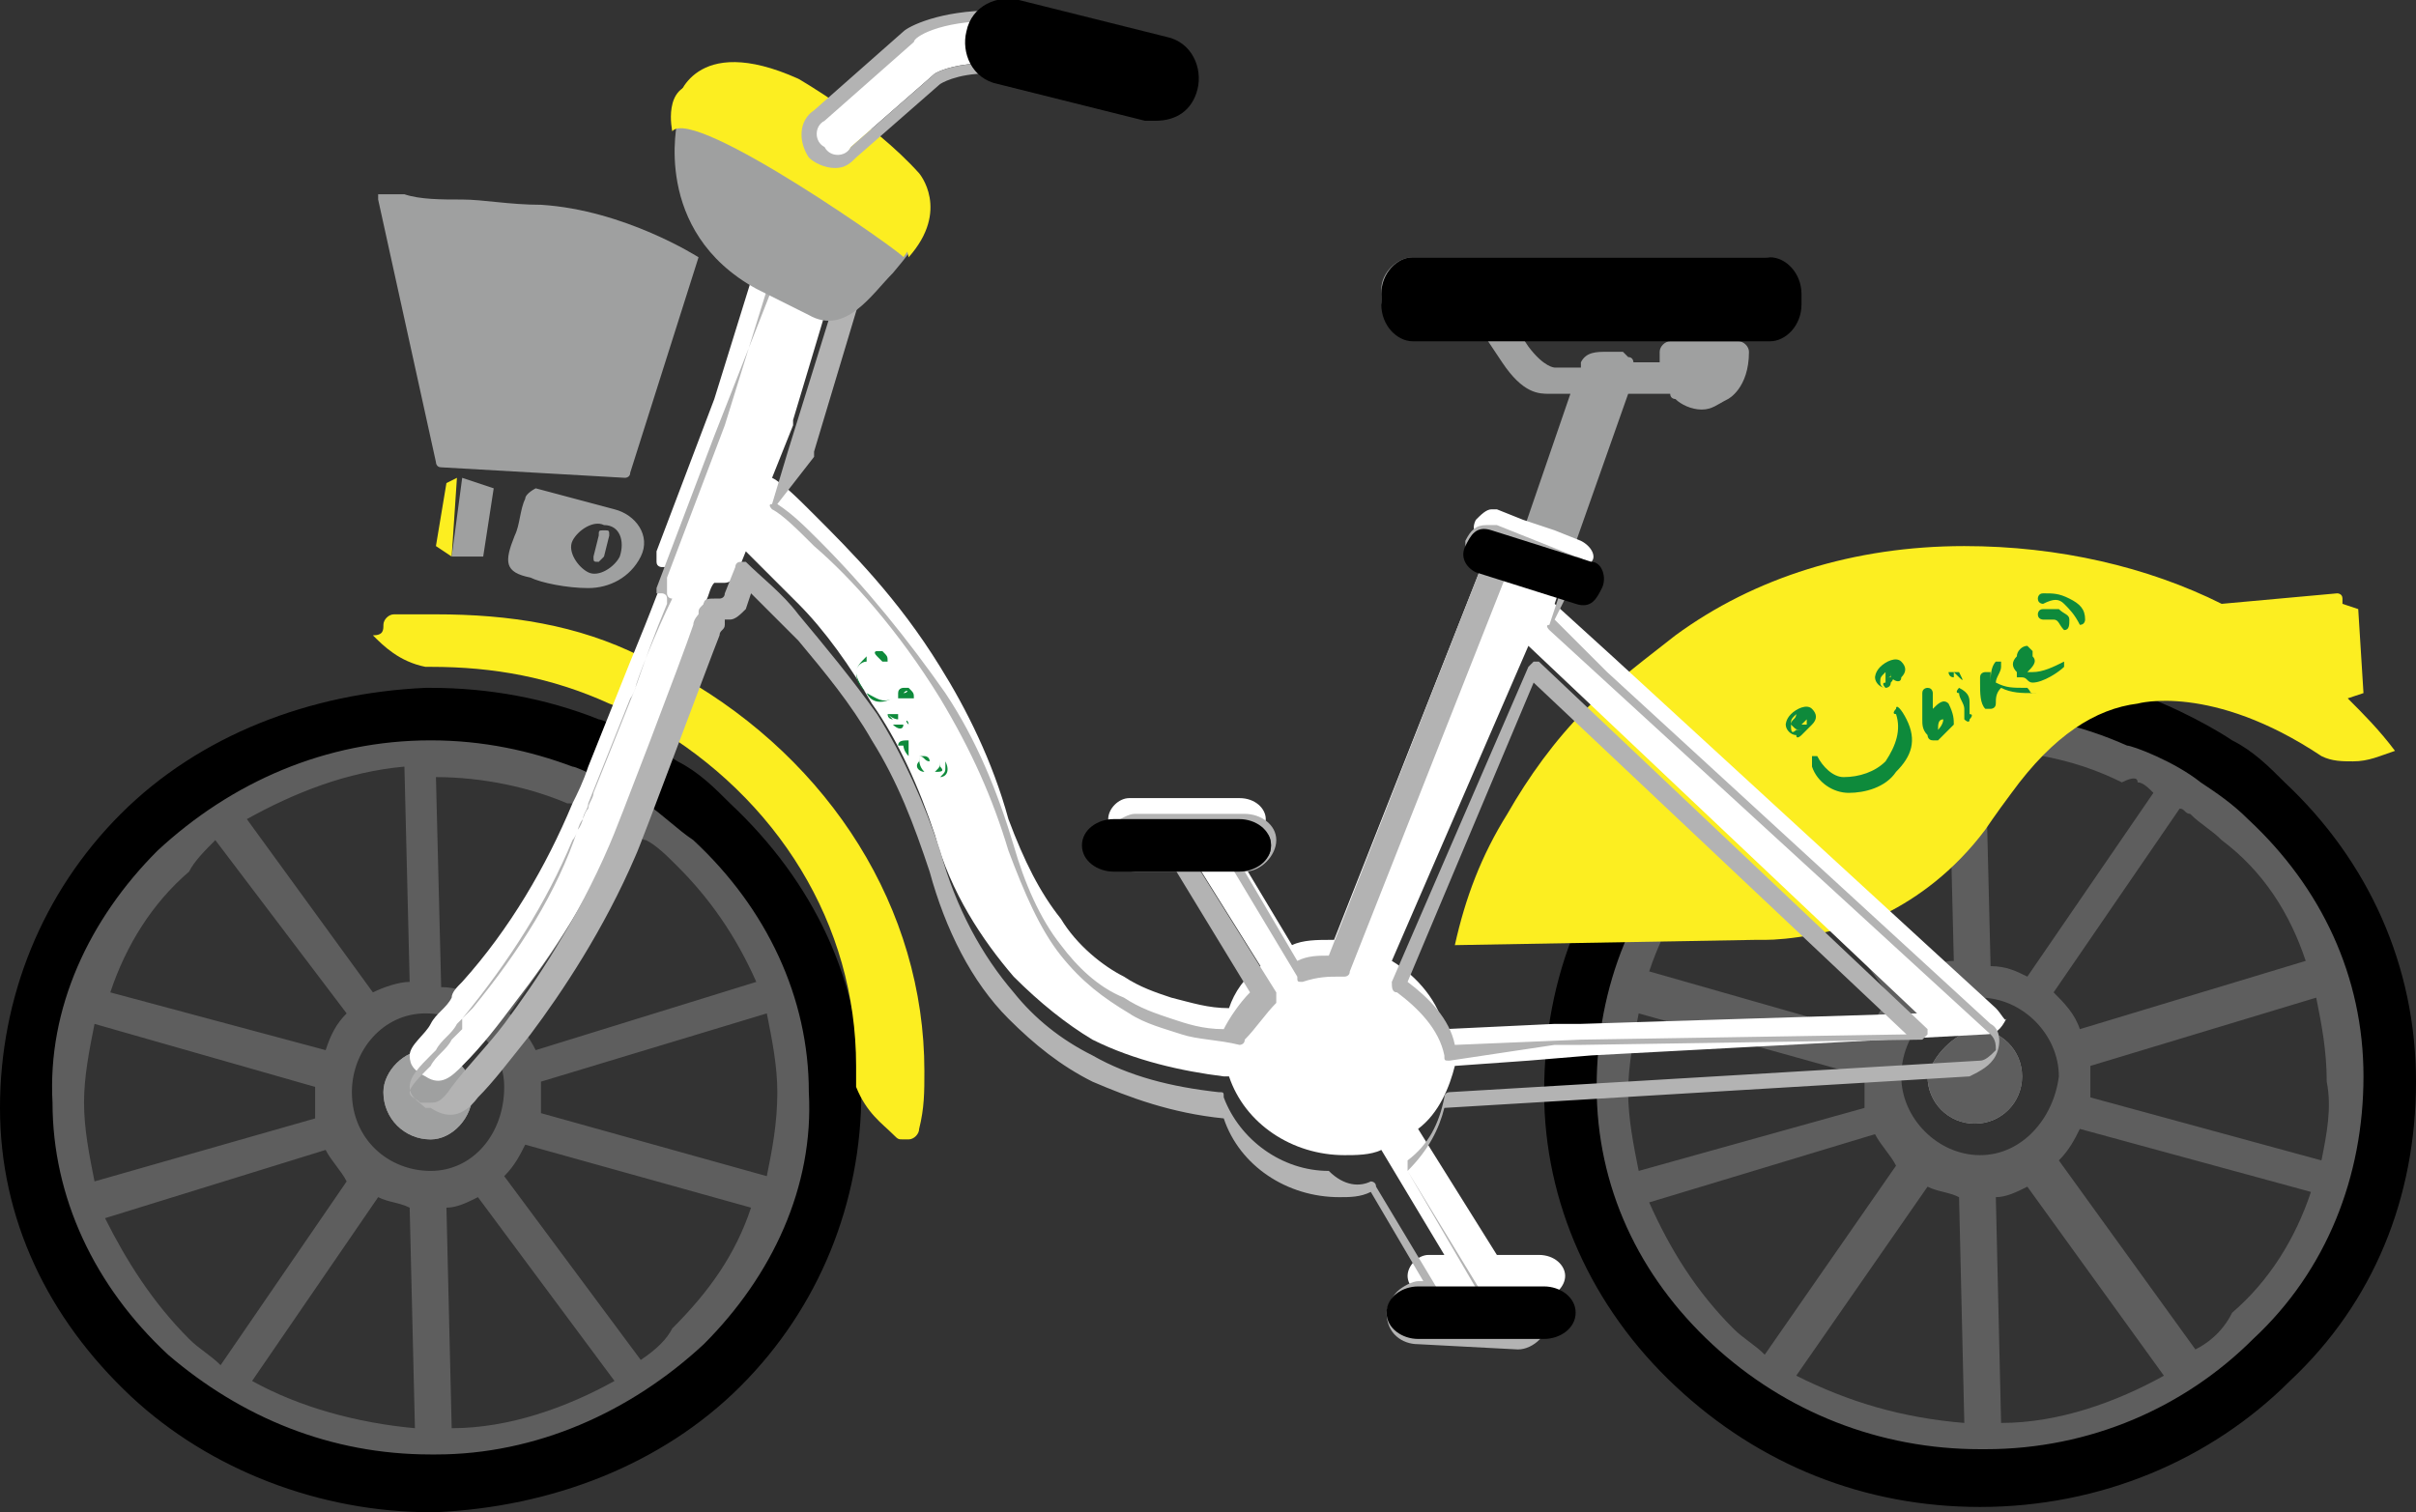 <?xml version="1.0" encoding="utf-8"?>
<!-- Generator: Adobe Illustrator 25.3.1, SVG Export Plug-In . SVG Version: 6.00 Build 0)  -->
<svg version="1.1" id="分離模式" xmlns="http://www.w3.org/2000/svg" xmlns:xlink="http://www.w3.org/1999/xlink" x="0px"
	 y="0px" viewBox="0 0 46 28.8" style="enable-background:new 0 0 46 28.8;" xml:space="preserve">
<rect x="0" y="0" width="46" height="28.8" fill="#333333" stroke="none"/>
<style type="text/css">
	.st0{fill:#9FA0A0;}
	.st1{fill:#5E5E5E;}
	.st2{fill:#FCEE21;}
	.st3{fill:#FFFFFF;}
	.st4{fill:#B3B3B3;}
	.st5{fill:#0E8A3B;}
</style>
<g>
	<g>
		<g>
			<polyline class="st0" points="37.8,13.4 37.8,13.4 37.8,13.4 37.8,13.4 			"/>
		</g>
	</g>
	<g>
		<g>
			<polyline class="st0" points="35.8,14 35.8,14 35.8,14 			"/>
		</g>
	</g>
	<g>
		<g>
			<path class="st0" d="M26.9,6.3h1.3l0.4,0.6c0.4,0.6,0.7,0.6,0.9,0.6c0,0,0,0,0.1,0h0.3l-1.1,3.2l1,0.2L31,7.5h0.8
				c0,0.1,0.1,0.1,0.1,0.1l0,0c0.1,0.1,0.3,0.2,0.5,0.2s0.3-0.1,0.5-0.2c0,0,0.4-0.2,0.4-0.9l0,0c0-0.1-0.1-0.2-0.2-0.2h-1.3
				c-0.1,0-0.2,0.1-0.2,0.2l0,0c0,0,0,0,0,0.1v0.1c0,0-0.4,0-0.5,0c0,0,0-0.1-0.1-0.1l-0.1-0.1c-0.1,0-0.2,0-0.3,0
				c-0.2,0-0.4,0-0.5,0.2V7h-0.5c0,0-0.2,0-0.5-0.4l-0.2-0.3l4.5-0.1c0.4,0,0.6-0.3,0.6-0.6S33.7,5,33.4,5l-6.5,0.1
				c-0.3,0-0.6,0.3-0.6,0.6C26.3,6,26.6,6.3,26.9,6.3z"/>
		</g>
	</g>
	<g>
		<g>
			<g>
				<g>
					<path class="st1" d="M0.5,21c0,2,0.9,3.8,2.3,5.1c1.5,1.4,3.4,2.2,5.5,2.2s4-0.9,5.4-2.2s2.2-3.2,2.2-5.2s-0.9-3.8-2.3-5.1
						c-0.3-0.3-0.6-0.5-0.9-0.7c-0.6-0.4-1.4-0.8-1.5-0.8c-0.9-0.4-2-0.6-3.1-0.6c-2.1,0-4,0.9-5.4,2.2S0.5,19,0.5,21z M4.1,16
						l2.5,3.3c-0.2,0.2-0.3,0.4-0.4,0.7l-4.1-1.1c0.3-0.9,0.8-1.7,1.5-2.3C3.7,16.4,3.9,16.2,4.1,16z M7.8,18.7
						c-0.2,0-0.5,0.1-0.7,0.2l-2.4-3.3c0.9-0.5,1.9-0.9,3-1L7.8,18.7z M11.2,15.4c0.1,0,0.2,0.1,0.3,0.2L9.1,19
						c-0.2-0.1-0.4-0.2-0.7-0.2l-0.1-4c0.9,0,1.8,0.2,2.5,0.5l0,0C11,15.3,11.1,15.3,11.2,15.4L11.2,15.4z M14.4,18.7L10.2,20
						c-0.1-0.2-0.3-0.5-0.5-0.7l2.4-3.4c0.1,0,0.1,0.1,0.2,0.1c0.2,0.1,0.4,0.3,0.6,0.5C13.5,17.1,14,17.8,14.4,18.7z M14.6,22.4
						l-4.3-1.2c0-0.1,0-0.2,0-0.4c0-0.1,0-0.1,0-0.2l4.3-1.3c0.1,0.5,0.2,1,0.2,1.5C14.8,21.4,14.7,21.9,14.6,22.4z M12.2,25.9
						l-2.6-3.5c0.2-0.2,0.3-0.4,0.4-0.6l4.3,1.2c-0.3,0.9-0.8,1.6-1.5,2.3C12.7,25.5,12.5,25.7,12.2,25.9z M8.5,23
						c0.2,0,0.4-0.1,0.6-0.2l2.6,3.5c-0.9,0.5-2,0.9-3.1,0.9L8.5,23z M8.2,22.3c-0.8,0-1.5-0.6-1.5-1.5c0-0.8,0.6-1.5,1.4-1.5
						c0.8,0,1.5,0.6,1.5,1.4C9.6,21.6,9,22.3,8.2,22.3z M4.8,26.3l2.4-3.5c0.2,0.1,0.4,0.1,0.6,0.2l0.1,4.2
						C6.8,27.1,5.7,26.8,4.8,26.3z M2,23.2l4.2-1.3c0.1,0.2,0.3,0.4,0.4,0.6L4.2,26c-0.2-0.2-0.4-0.3-0.6-0.5
						C2.9,24.8,2.4,24,2,23.2z M1.8,22.5c-0.1-0.5-0.2-1-0.2-1.5s0.1-1,0.2-1.5L6,20.7c0,0.1,0,0.1,0,0.2s0,0.2,0,0.4L1.8,22.5z"/>
				</g>
			</g>
			<g>
				<g>
					<path class="st0" d="M8.1,20C8.6,20,9,20.4,9,20.8c0,0.5-0.4,0.9-0.8,0.9c-0.5,0-0.9-0.4-0.9-0.9C7.3,20.4,7.7,20,8.1,20z"/>
				</g>
			</g>
		</g>
		<g>
			<g>
				<g>
					<path d="M8.2,28.8c-2.1,0-4.2-0.8-5.7-2.2C0.9,25.1,0,23.2,0,21.1s0.8-4.1,2.3-5.6s3.6-2.3,5.8-2.4h0.1c1.1,0,2.2,0.2,3.2,0.6
						c0.1,0,0.9,0.4,1.5,0.8c0.4,0.2,0.7,0.5,1,0.8c1.6,1.5,2.5,3.4,2.5,5.5s-0.8,4.1-2.3,5.6s-3.6,2.3-5.8,2.4H8.2z M8.2,14.1
						L8.2,14.1c-2,0-3.8,0.8-5.2,2.1c-1.3,1.3-2.1,3-2,4.8c0,1.8,0.8,3.5,2.2,4.8c1.4,1.2,3.1,1.9,5,1.9h0.1c1.9,0,3.7-0.8,5.1-2.1
						c1.3-1.3,2.1-3,2-4.8c0-1.8-0.8-3.5-2.2-4.8c-0.3-0.2-0.6-0.5-0.9-0.7c-0.5-0.3-1.3-0.7-1.4-0.7C10.1,14.3,9.2,14.1,8.2,14.1z"
						/>
				</g>
			</g>
			<g>
				<g>
					<path class="st0" d="M8.1,20C8.6,20,9,20.4,9,20.8c0,0.5-0.4,0.9-0.8,0.9c-0.5,0-0.9-0.4-0.9-0.9C7.3,20.4,7.7,20,8.1,20z"/>
				</g>
			</g>
		</g>
	</g>
	<g>
		<g>
			<g>
				<g>
					<path class="st1" d="M29.9,20.7c0,2.1,0.9,4,2.4,5.3c1.4,1.3,3.4,2.2,5.5,2.1c2.2,0,4.1-0.9,5.5-2.3c1.4-1.4,2.2-3.3,2.2-5.4
						s-0.9-3.9-2.4-5.3c-0.3-0.3-0.6-0.5-0.9-0.8c-0.6-0.4-1.5-0.8-1.5-0.8c-1-0.4-2-0.6-3.1-0.6c-2.2,0-4.1,0.9-5.5,2.3
						C30.7,16.8,29.9,18.7,29.9,20.7z M33.5,15.6L36,19c-0.2,0.2-0.3,0.4-0.4,0.7l-4.2-1.2c0.3-0.9,0.8-1.7,1.5-2.4
						C33.1,15.9,33.3,15.8,33.5,15.6z M37.2,18.3c-0.2,0-0.5,0.1-0.7,0.3L34,15.2c0.9-0.6,2-0.9,3.1-1L37.2,18.3z M40.7,14.9
						c0.1,0,0.2,0.1,0.3,0.2l-2.4,3.5c-0.2-0.1-0.4-0.2-0.7-0.2l-0.1-4.1c0.9,0,1.8,0.2,2.6,0.6l0,0C40.6,14.8,40.7,14.8,40.7,14.9
						L40.7,14.9z M43.9,18.3l-4.3,1.3c-0.1-0.3-0.3-0.5-0.5-0.7l2.4-3.5c0.1,0,0.1,0.1,0.2,0.1c0.2,0.2,0.4,0.3,0.6,0.5
						C43.1,16.6,43.6,17.4,43.9,18.3z M44.2,22.1l-4.4-1.2c0-0.1,0-0.2,0-0.4c0-0.1,0-0.1,0-0.2l4.3-1.3c0.1,0.5,0.2,1,0.2,1.6
						C44.4,21.1,44.3,21.6,44.2,22.1z M41.8,25.7l-2.6-3.6c0.2-0.2,0.3-0.4,0.4-0.6l4.4,1.2c-0.3,0.9-0.8,1.7-1.5,2.3
						C42.3,25.4,42,25.6,41.8,25.7z M38,22.8c0.2,0,0.4-0.1,0.6-0.2l2.6,3.6c-0.9,0.5-2,0.9-3.1,0.9L38,22.8z M37.7,22
						c-0.8,0-1.5-0.7-1.5-1.5s0.6-1.5,1.5-1.5c0.8,0,1.5,0.7,1.5,1.5C39.1,21.3,38.5,22,37.7,22z M34.2,26.2l2.5-3.6
						c0.2,0.1,0.4,0.1,0.6,0.2l0.1,4.3C36.2,27,35.2,26.7,34.2,26.2z M31.4,22.9l4.3-1.3c0.1,0.2,0.3,0.4,0.4,0.6l-2.5,3.6
						c-0.2-0.2-0.4-0.3-0.6-0.5C32.3,24.6,31.8,23.8,31.4,22.9z M31.2,22.3c-0.1-0.5-0.2-1-0.2-1.5s0.1-1,0.2-1.5l4.3,1.2
						c0,0.1,0,0.1,0,0.2s0,0.2,0,0.4L31.2,22.3z"/>
				</g>
			</g>
			<g>
				<g>
					<path class="st0" d="M37.6,19.6c0.5,0,0.9,0.4,0.9,0.9s-0.4,0.9-0.9,0.9s-0.9-0.4-0.9-0.9C36.8,20.1,37.2,19.7,37.6,19.6z"/>
				</g>
			</g>
		</g>
		<g>
			<g>
				<g>
					<path d="M37.7,28.7c-2.2,0-4.2-0.8-5.8-2.3s-2.5-3.5-2.5-5.6c0-2.2,0.8-4.2,2.4-5.7c1.5-1.5,3.6-2.4,5.8-2.4h0.1
						c1.1,0,2.2,0.2,3.2,0.6c0.1,0,1,0.4,1.6,0.8c0.4,0.2,0.7,0.5,1,0.8c1.6,1.5,2.5,3.5,2.5,5.7s-0.8,4.2-2.4,5.7
						C42.1,27.8,40,28.7,37.7,28.7L37.7,28.7z M37.7,13.6L37.7,13.6c-2.1,0-3.9,0.8-5.2,2.1c-1.4,1.3-2.1,3.1-2.1,5s0.8,3.6,2.2,4.9
						c1.4,1.3,3.2,2,5.1,2h0.1c2,0,3.8-0.8,5.1-2.1c1.4-1.3,2.1-3.1,2.1-5s-0.8-3.6-2.2-4.9c-0.3-0.3-0.6-0.5-0.9-0.7
						c-0.5-0.4-1.3-0.7-1.4-0.7C39.6,13.8,38.7,13.6,37.7,13.6z"/>
				</g>
			</g>
			<g>
				<g>
					<path class="st1" d="M37.6,19.6c0.5,0,0.9,0.4,0.9,0.9s-0.4,0.9-0.9,0.9s-0.9-0.4-0.9-0.9C36.8,20.1,37.2,19.7,37.6,19.6z"/>
				</g>
			</g>
		</g>
	</g>
	<g>
		<g>
			<path class="st2" d="M7.3,11.9c0-0.1,0.1-0.2,0.2-0.2c0.3,0,0.5,0,0.8,0c1.4,0,2.7,0.2,3.9,0.8c0,0,0.6,0.3,0.8,0.4
				c2.8,1.6,4.6,4.4,4.6,7.5c0,0.4,0,0.7-0.1,1.1c0,0.1-0.1,0.2-0.2,0.2h-0.1c-0.1,0-0.1,0-0.2-0.1c-0.2-0.2-0.5-0.4-0.7-0.9v-0.1
				v-0.3c0-2.7-1.5-5.1-3.9-6.5c0,0-0.5-0.3-0.8-0.4c-1.1-0.5-2.2-0.7-3.4-0.7H8.1c-0.5-0.1-0.8-0.4-1-0.6C7.3,12.1,7.3,12,7.3,11.9
				z"/>
		</g>
	</g>
	<g>
		<g>
			<g>
				<polygon class="st2" points="8.5,9.2 8.3,10.4 8.6,10.6 8.7,9.1 				"/>
			</g>
		</g>
		<g>
			<g>
				<g>
					<path class="st0" d="M11.5,10.6l0.1-0.4c0-0.1,0-0.1-0.1-0.1s-0.1,0-0.1,0.1l-0.1,0.4c0,0.1,0,0.1,0.1,0.1
						C11.4,10.7,11.4,10.7,11.5,10.6z"/>
				</g>
			</g>
			<g>
				<g>
					<path class="st0" d="M11.2,11.2c-0.4,0-0.9-0.1-1.1-0.2c-0.5-0.1-0.5-0.3-0.3-0.8C9.9,10,9.9,9.7,10,9.5c0-0.1,0.2-0.2,0.2-0.2
						l1.5,0.4c0.4,0.1,0.7,0.5,0.5,0.9C12,11,11.6,11.2,11.2,11.2z M11.5,10c-0.2-0.1-0.5,0.1-0.6,0.3c-0.1,0.2,0.1,0.5,0.3,0.6
						s0.5-0.1,0.6-0.3C11.9,10.3,11.8,10,11.5,10z"/>
				</g>
			</g>
		</g>
		<g>
			<g>
				<polygon class="st0" points="8.6,10.6 9.2,10.6 9.4,9.3 8.8,9.1 				"/>
			</g>
		</g>
	</g>
	<g>
		<g>
			<path class="st0" d="M13.3,4.9c0,0-1.4-0.9-3-1l0,0c-0.6,0-1.1-0.1-1.5-0.1S8,3.8,7.7,3.7c-0.2,0-0.5,0-0.5,0l0,0l0,0
				c0,0,0,0,0,0.1l1.1,5c0,0,0,0.1,0.1,0.1l3.5,0.2c0,0,0.1,0,0.1-0.1L13.3,4.9L13.3,4.9z"/>
		</g>
	</g>
	<g>
		<path class="st2" d="M27.7,18l5.7-0.1c0.1,0,0.1,0,0.2,0c0.4,0,1.3-0.1,2.3-0.5l0,0c0.6-0.3,1.3-0.8,1.9-1.6c0,0,0.2-0.3,0.5-0.7
			c0.8-1.1,1.6-1.6,2.4-1.7c0,0,1.4-0.4,3.5,1c0.2,0.1,0.4,0.1,0.6,0.1c0.3,0,0.5-0.1,0.8-0.2c-0.3-0.4-0.6-0.7-0.9-1l0,0l0.3-0.1
			l-0.1-1.6l-0.3-0.1l0,0v-0.1c0-0.1-0.1-0.1-0.1-0.1l-2.2,0.2c-1.4-0.7-3.1-1.1-4.9-1.1c-2.1,0-4,0.6-5.5,1.7l0,0
			c-0.9,0.7-1.4,1.1-1.7,1.4c-0.6,0.6-1.1,1.3-1.5,2C28.2,16.3,27.9,17.1,27.7,18z M37.9,13.2L37.9,13.2L37.9,13.2L37.9,13.2z"/>
	</g>
	<g>
		<g>
			<path class="st0" d="M34.2,5.7c0,0.3-0.3,0.6-0.6,0.6h-6.7c-0.3,0-0.6-0.3-0.6-0.6V5.5c0-0.3,0.3-0.6,0.6-0.6h6.7
				c0.3,0,0.6,0.3,0.6,0.6V5.7z"/>
		</g>
	</g>
	<g>
		<g>
			<path class="st3" d="M38,19.2l-1.2-1.1l-6.1-5.6l-1.1-1l0.2-0.6h0.1H30c0.1,0,0.2-0.1,0.3-0.2c0.1-0.1,0-0.3-0.2-0.4l-0.5-0.2
				L29,9.9l-0.5-0.2h-0.1c-0.1,0-0.2,0.1-0.3,0.2c-0.1,0.2,0,0.3,0.2,0.4h0.1l-3,7.6h-0.1c-0.2,0-0.5,0-0.7,0.1l-1.2-2h0.3
				c0.3,0,0.4-0.2,0.4-0.4c0-0.2-0.2-0.4-0.5-0.4h-2.1c-0.2,0-0.4,0.2-0.4,0.4c0,0.2,0.2,0.4,0.5,0.4h0.9l1.5,2.4
				c-0.3,0.2-0.5,0.5-0.6,0.8c-0.4,0-0.7-0.1-1.1-0.2c-0.3-0.1-0.6-0.2-0.9-0.4c-0.4-0.2-0.9-0.6-1.2-1.1c-0.4-0.5-0.7-1.1-1-1.9
				c-0.3-1.1-0.8-2.1-1.3-2.9c-0.8-1.3-1.7-2.2-2.4-2.9c-0.3-0.3-0.6-0.6-0.8-0.7l0.4-1c0,0,0,0,0-0.1L16,5l-1.5-0.3l-0.9,2.9
				l-1.1,2.9c0,0.1,0,0.1,0,0.2s0.1,0.1,0.1,0.1h0.1c-0.2,0.6-0.7,1.8-0.7,1.8l-0.8,2l0,0c-0.1,0.3-0.2,0.5-0.3,0.7
				c-0.5,1.2-1.2,2.4-2.1,3.4c-0.1,0.1-0.2,0.2-0.2,0.3c-0.1,0.2-0.3,0.3-0.4,0.5c-0.1,0.2-0.4,0.4-0.4,0.6s0.1,0.3,0.3,0.4
				c0.3,0.2,0.5,0,0.7-0.2c0.4-0.4,0.7-0.8,1-1.2c0.7-0.9,1.5-2.1,2-3.4c0.1-0.2,1.5-3.7,1.6-4.2c0.1-0.1,0.1-0.3,0.2-0.4h0.1
				c0,0,0,0,0.1,0S14,11,14,11l0.2-0.5c0.3,0.3,0.6,0.6,1,1c0.5,0.5,1,1.2,1.4,1.9c0.5,0.7,0.9,1.6,1.2,2.5c0.3,1.1,0.9,2,1.5,2.7
				c0.5,0.5,1,0.9,1.5,1.2c0.8,0.4,1.7,0.6,2.5,0.7h0.1c0.3,0.9,1.2,1.5,2.2,1.5c0.2,0,0.5,0,0.7-0.1l1.2,2h-0.3
				c-0.2,0-0.4,0.2-0.4,0.4c0,0.2,0.2,0.4,0.5,0.4h2.1c0.2,0,0.4-0.2,0.4-0.4c0-0.2-0.2-0.4-0.5-0.4h-0.8L27,21.5
				c0.4-0.3,0.6-0.8,0.7-1.2l1.4-0.1l1.2-0.1l7.5-0.4c0.2,0,0.3-0.1,0.4-0.3C38.2,19.5,38.1,19.3,38,19.2z M30.1,19.5h-0.4h-0.1
				l-2.1,0.1c-0.1-0.5-0.5-1-1-1.3l2.6-6l7.4,7L30.1,19.5z"/>
			<path class="st4" d="M27,25.6c-0.3,0-0.6-0.2-0.6-0.6c0-0.1,0.1-0.3,0.2-0.4c0.1-0.1,0.3-0.2,0.4-0.2h0.1l-1-1.7
				c-0.2,0.1-0.4,0.1-0.6,0.1l0,0c-1,0-1.9-0.6-2.2-1.5l0,0c-1-0.1-1.8-0.4-2.5-0.7c-0.6-0.3-1.1-0.7-1.6-1.2
				c-0.7-0.7-1.2-1.7-1.5-2.8c-0.3-0.9-0.6-1.7-1.1-2.5c-0.4-0.7-0.9-1.3-1.4-1.9c-0.3-0.3-0.6-0.6-0.9-0.9l-0.1,0.3
				c-0.1,0.1-0.2,0.2-0.3,0.2l0,0h-0.1v0.1c0,0.1-0.1,0.1-0.1,0.2c-0.2,0.5-1.5,4-1.6,4.2c-0.6,1.4-1.4,2.6-2,3.4
				c-0.4,0.5-0.7,0.9-1,1.2c-0.3,0.4-0.6,0.4-0.9,0.2H8.1C8,21,7.8,20.9,7.8,20.7c0-0.2,0.2-0.4,0.4-0.6L8.3,20
				c0.1-0.2,0.3-0.3,0.4-0.5c0.1-0.1,0.1-0.1,0.2-0.2L9,19.2c0.9-1.1,1.6-2.2,2-3.4c0.1-0.1,0.1-0.3,0.2-0.4c0-0.1,0.1-0.2,0.1-0.3
				l0,0l0.8-2l0,0c0-0.1,0.4-1.1,0.7-1.7c-0.1,0-0.1-0.1-0.1-0.1c0-0.1,0-0.2,0-0.3l1.1-2.9l0.9-2.9c0-0.1,0.1-0.1,0.1-0.1l1.5,0.3
				c0,0,0.1,0,0.1,0.1v0.1l-0.9,3c0,0,0,0,0,0.1l-0.7,0.9c0.3,0.2,0.5,0.4,0.8,0.7c0.9,0.9,1.7,1.9,2.4,2.9c0.6,0.9,1,1.9,1.3,2.9
				c0.2,0.7,0.5,1.4,0.9,1.9c0.3,0.4,0.7,0.8,1.2,1c0.3,0.2,0.6,0.3,0.9,0.4s0.6,0.2,1,0.2c0.1-0.2,0.3-0.5,0.5-0.7l-1.4-2.3h-0.8
				c-0.3,0-0.6-0.2-0.6-0.5c0-0.1,0.1-0.3,0.2-0.4c0.1-0.1,0.3-0.2,0.4-0.2h2.1c0.3,0,0.6,0.2,0.6,0.5c0,0.3-0.3,0.6-0.6,0.6l0,0
				l1,1.7c0.2-0.1,0.4-0.1,0.6-0.1l0,0l2.9-7.4l0,0c-0.1,0-0.2-0.1-0.3-0.2c0-0.1,0-0.2,0-0.3c0.1-0.2,0.2-0.3,0.4-0.3l0,0
				c0.1,0,0.1,0,0.2,0l1.5,0.6c0.1,0,0.2,0.1,0.3,0.2c0,0.1,0,0.2,0,0.3c-0.1,0.2-0.2,0.3-0.4,0.3l0,0c-0.1,0-0.1,0-0.1,0l-0.2,0.4
				l1,1l7.3,6.7c0.2,0.1,0.2,0.4,0.1,0.6c-0.1,0.2-0.3,0.3-0.5,0.4l-10,0.6c-0.1,0.4-0.3,0.8-0.7,1.2l1.4,2.3h0.7
				c0.3,0,0.6,0.2,0.6,0.5s-0.3,0.6-0.6,0.6L27,25.6L27,25.6z M26.1,22.5c0,0,0.1,0,0.1,0.1l1.2,2v0.1l-0.1,0.1H27
				c-0.1,0-0.2,0-0.2,0.1c-0.1,0.1-0.1,0.1-0.1,0.2c0,0.2,0.1,0.3,0.3,0.3v0.1v-0.1h2.1c0.2,0,0.3-0.1,0.3-0.3
				c0-0.2-0.1-0.3-0.3-0.3h-0.8c-0.1,0-0.1,0-0.1-0.1l-1.4-2.4c0-0.1,0-0.1,0-0.2c0.4-0.3,0.6-0.7,0.7-1.2c0-0.1,0.1-0.1,0.1-0.1
				l10.1-0.6c0.1,0,0.2-0.1,0.3-0.2c0-0.1,0-0.2-0.1-0.3L29.5,12c0,0-0.1-0.1,0-0.1l0.2-0.6c0-0.1,0.1-0.1,0.2-0.1H30c0,0,0,0,0.1,0
				c0.1,0,0.1,0,0.2-0.1V11l-0.1-0.1l-1.5-0.5c0,0,0,0-0.1,0c-0.1,0-0.1,0-0.2,0.1c0,0.1,0,0.1,0,0.1l0.1,0.1h0.1c0,0,0.1,0,0.1,0.1
				v0.1l-3,7.6c0,0.1-0.1,0.1-0.1,0.1s0,0-0.1,0l0,0c-0.2,0-0.4,0-0.7,0.1c-0.1,0-0.1,0-0.1-0.1l-1.2-2v-0.1l0.1-0.1h0.3
				c0.2,0,0.3-0.1,0.3-0.3c0-0.2-0.1-0.3-0.3-0.3h-2.1c-0.1,0-0.2,0-0.2,0.1c-0.1,0.1-0.1,0.1-0.1,0.2c0,0.2,0.1,0.3,0.3,0.3h0.9
				l0,0c0,0,0.1,0,0.1,0.1l1.5,2.4c0,0.1,0,0.1,0,0.2c-0.2,0.2-0.4,0.5-0.6,0.7c0,0.1-0.1,0.1-0.1,0.1c-0.4-0.1-0.8-0.1-1.1-0.2
				s-0.7-0.2-1-0.4c-0.5-0.3-0.9-0.6-1.3-1.1c-0.4-0.5-0.7-1.2-1-2c-0.3-1-0.7-1.9-1.3-2.9c-0.8-1.3-1.7-2.3-2.4-2.9
				c-0.3-0.3-0.6-0.6-0.8-0.7c0,0-0.1-0.1,0-0.1l0.3-1l0,0l0.9-2.9l-1.2-0.2l-1.1,2.8l-1.1,2.9c0,0,0,0,0,0.1c0,0,0,0,0.1,0l0,0
				c0,0,0.1,0,0.1,0.1v0.1c-0.5,1.2-0.6,1.7-0.7,1.8l0,0l-0.8,2l0,0c0,0.1-0.1,0.2-0.1,0.3C11,15.7,11,15.9,10.9,16
				c-0.5,1.2-1.2,2.3-2.1,3.4v0.2c-0.1,0.1-0.1,0.1-0.2,0.2c-0.1,0.2-0.3,0.3-0.4,0.5l-0.1,0.1c-0.1,0.1-0.3,0.3-0.3,0.4
				S7.9,20.9,8,21h0.1h0.1c0.1,0,0.2,0,0.4-0.3c0.3-0.4,0.7-0.8,1-1.2c0.6-0.8,1.4-2,2-3.4c0.1-0.2,1.4-3.6,1.6-4.2
				c0-0.1,0.1-0.2,0.1-0.2c0-0.1,0-0.1,0.1-0.2c0-0.1,0.1-0.1,0.2-0.1h0.1l0,0c0,0,0.1,0,0.1-0.1l0.2-0.5c0,0,0-0.1,0.1-0.1h0.1
				c0.3,0.3,0.7,0.6,1,1c0.5,0.6,1,1.2,1.5,1.9c0.5,0.8,0.9,1.7,1.2,2.6c0.3,1.1,0.8,2,1.4,2.7c0.4,0.5,0.9,0.9,1.5,1.2
				c0.7,0.4,1.5,0.6,2.4,0.7l0,0l0,0c0.1,0,0.1,0,0.1,0.1c0.3,0.8,1.1,1.4,2,1.4l0,0C25.6,22.6,25.9,22.6,26.1,22.5L26.1,22.5z
				 M27.6,20.2c-0.1,0-0.1,0-0.1-0.1c-0.1-0.5-0.5-0.9-0.9-1.2c-0.1,0-0.1-0.1-0.1-0.2l2.6-6l0.1-0.1h0.1l7.4,7v0.1l-0.1,0.1
				l-6.5,0.1h-0.5L27.6,20.2L27.6,20.2z M26.8,18.7c0.4,0.3,0.8,0.7,0.9,1.2l2.4-0.1l6.2-0.1L29.2,13L26.8,18.7z"/>
		</g>
	</g>
	<g>
		<g>
			<path d="M24.2,16.1c0,0.3-0.3,0.5-0.6,0.5h-2.4c-0.3,0-0.6-0.2-0.6-0.5c0-0.3,0.3-0.5,0.6-0.5h2.4C23.9,15.6,24.2,15.8,24.2,16.1
				z"/>
		</g>
	</g>
	<g>
		<g>
			<path d="M30,25c0,0.3-0.3,0.5-0.6,0.5H27c-0.3,0-0.6-0.2-0.6-0.5s0.3-0.5,0.6-0.5h2.4C29.7,24.5,30,24.7,30,25z"/>
		</g>
	</g>
	<g>
		<g>
			<path d="M34.3,5.8c0,0.4-0.3,0.7-0.6,0.7h-6.8c-0.3,0-0.6-0.3-0.6-0.7V5.6c0-0.4,0.3-0.7,0.6-0.7h6.8c0.3,0,0.6,0.3,0.6,0.7V5.8z
				"/>
		</g>
	</g>
	<g>
		<g>
			<path class="st0" d="M12.9,2.3c0,0-0.5,2.1,1.5,3.2l1,0.5c0.7,0.4,1.2-0.4,1.6-0.8c0.5-0.6,0.7-0.8-0.1-1.3l-3-1.7
				C13.9,2.2,13,1.5,12.9,2.3z"/>
		</g>
	</g>
	<g>
		<g>
			<g>
				<path class="st2" d="M12.8,2.5c0,0-0.2-0.9,0.5-0.9c0,0,0.2,0,1.2,0.6l2.9,1.7c0,0,0.4,0.2-0.2,1C17.3,4.9,13.2,2,12.8,2.5z"/>
			</g>
		</g>
		<g>
			<g>
				<path class="st2" d="M12.9,1.9c0,0,0.3-1.3,2.3-0.4c0,0,1.4,0.8,2.3,1.8c0,0,0.6,0.7-0.2,1.6L17.1,4l-3.5-1.7L12.9,1.9z"/>
			</g>
		</g>
	</g>
	<g>
		<g>
			<path class="st3" d="M15.9,3.1c-0.1,0-0.3-0.1-0.4-0.2c-0.2-0.2-0.2-0.5,0-0.7l1.7-1.5c0.1-0.1,1.2-0.8,3.5-0.1
				C21,0.7,21.1,1,21,1.2c-0.1,0.3-0.4,0.4-0.6,0.3c-1.8-0.6-2.6-0.1-2.6-0.1l-1.6,1.4C16.1,3,16,3.1,15.9,3.1z"/>
			<path class="st4" d="M15.9,3.2c-0.2,0-0.4-0.1-0.5-0.2c-0.2-0.3-0.2-0.7,0.1-0.9l1.7-1.5c0.1-0.1,0.7-0.4,1.7-0.4
				c0.6,0,1.2,0.1,1.9,0.3c0.3,0.1,0.5,0.5,0.4,0.8c-0.1,0.3-0.5,0.5-0.8,0.4c-0.6-0.2-1.1-0.3-1.6-0.3c-0.6,0-0.9,0.2-0.9,0.2
				L16.3,3C16.2,3.1,16.1,3.2,15.9,3.2z M18.9,0.4c-1,0-1.5,0.3-1.5,0.4l-1.7,1.5c-0.2,0.1-0.2,0.4,0,0.5c0.1,0.2,0.4,0.2,0.5,0
				l1.6-1.4c0,0,0.3-0.2,1.1-0.2c0.5,0,1,0.1,1.6,0.3c0.2,0.1,0.4-0.1,0.5-0.3c0.1-0.2-0.1-0.4-0.3-0.5C20.1,0.5,19.4,0.4,18.9,0.4z
				"/>
		</g>
	</g>
	<g>
		<g>
			<path d="M22,2.3c-0.1,0-0.2,0-0.2,0L19,1.6c-0.5-0.1-0.7-0.6-0.6-1c0.1-0.5,0.6-0.7,1-0.6l2.8,0.7c0.5,0.1,0.7,0.6,0.6,1
				C22.7,2.1,22.4,2.3,22,2.3z"/>
		</g>
	</g>
	<g>
		<g>
			<polyline class="st5" points="16.9,13.8 16.9,13.8 16.9,13.8 16.9,13.8 			"/>
		</g>
		<g>
			<path class="st5" d="M16.7,12.5L16.7,12.5L16.7,12.5L16.7,12.5L16.7,12.5c0.1,0.1,0.1,0.1,0.1,0.1h0.1c0-0.1,0-0.1-0.1-0.2h-0.1
				C16.7,12.4,16.6,12.4,16.7,12.5C16.6,12.5,16.7,12.5,16.7,12.5 M16.8,12.5L16.8,12.5L16.8,12.5L16.8,12.5L16.8,12.5
				C16.7,12.5,16.7,12.5,16.8,12.5C16.7,12.5,16.8,12.5,16.8,12.5L16.8,12.5L16.8,12.5 M16.8,12.5L16.8,12.5L16.8,12.5
				C16.8,12.5,16.9,12.5,16.8,12.5L16.8,12.5 M16.9,12.5L16.9,12.5L16.9,12.5L16.9,12.5L16.9,12.5 M16.7,12.4
				C16.8,12.4,16.8,12.4,16.7,12.4C16.8,12.4,16.8,12.4,16.7,12.4C16.8,12.4,16.7,12.4,16.7,12.4L16.7,12.4L16.7,12.4L16.7,12.4"/>
		</g>
		<g>
			<path class="st5" d="M17.3,13.3h0.1c0-0.1,0-0.1-0.1-0.2h-0.1c0,0-0.1,0-0.1,0.1c0,0,0,0,0,0.1l0,0
				C17.1,13.3,17.2,13.3,17.3,13.3C17.2,13.2,17.2,13.2,17.3,13.3C17.2,13.2,17.2,13.3,17.3,13.3C17.2,13.3,17.2,13.3,17.3,13.3
				 M17.3,13.2L17.3,13.2L17.3,13.2L17.3,13.2C17.2,13.2,17.2,13.2,17.3,13.2C17.2,13.2,17.2,13.2,17.3,13.2
				C17.2,13.2,17.2,13.2,17.3,13.2L17.3,13.2L17.3,13.2 M17.3,13.2L17.3,13.2L17.3,13.2L17.3,13.2L17.3,13.2 M17.4,13.3
				C17.4,13.3,17.4,13.2,17.4,13.3C17.4,13.2,17.4,13.2,17.4,13.3C17.4,13.2,17.4,13.2,17.4,13.3C17.4,13.2,17.4,13.3,17.4,13.3
				 M17.2,13.2C17.2,13.1,17.2,13.1,17.2,13.2C17.3,13.1,17.3,13.2,17.2,13.2C17.3,13.1,17.3,13.1,17.2,13.2
				C17.2,13.1,17.2,13.1,17.2,13.2C17.2,13.1,17.2,13.2,17.2,13.2L17.2,13.2"/>
		</g>
		<g>
			<path class="st5" d="M17.3,13.8C17.4,13.8,17.4,13.8,17.3,13.8C17.4,13.8,17.4,13.8,17.3,13.8L17.3,13.8L17.3,13.8L17.3,13.8
				C17.3,13.7,17.3,13.7,17.3,13.8C17.3,13.7,17.3,13.7,17.3,13.8C17.3,13.7,17.3,13.7,17.3,13.8C17.3,13.7,17.2,13.7,17.3,13.8
				C17.2,13.8,17.2,13.8,17.3,13.8L17.3,13.8L17.3,13.8L17.3,13.8L17.3,13.8L17.3,13.8L17.3,13.8L17.3,13.8L17.3,13.8L17.3,13.8
				L17.3,13.8L17.3,13.8L17.3,13.8"/>
		</g>
		<g>
			<path class="st5" d="M17.3,14.4L17.3,14.4c0-0.1,0-0.2,0-0.3c0,0,0.1,0,0.2,0l0,0l0,0c-0.1,0-0.1,0-0.2,0l0,0c0,0,0,0,0.1,0l0,0
				l0,0l0,0c0,0,0,0-0.1,0c-0.1,0-0.2,0-0.2,0.1l0,0l0,0c0.1,0,0.1,0,0.1,0C17.2,14.2,17.2,14.3,17.3,14.4L17.3,14.4
				C17.2,14.4,17.3,14.4,17.3,14.4L17.3,14.4"/>
		</g>
		<g>
			<path class="st5" d="M17.2,13.8L17.2,13.8c-0.1,0-0.1,0-0.2,0c0,0,0,0-0.1,0l0,0l0,0c0,0,0,0,0.1,0
				C17.1,13.9,17.2,13.9,17.2,13.8L17.2,13.8"/>
		</g>
		<g>
			<polyline class="st5" points="17.6,14.3 17.6,14.3 17.6,14.3 17.6,14.3 			"/>
		</g>
		<g>
			<path class="st5" d="M17.6,14.7L17.6,14.7c-0.1-0.1-0.1-0.2-0.1-0.3l0,0c0.1,0,0.1,0.1,0.2,0.1l0,0l0,0l0,0l0,0
				c0-0.1-0.1-0.1-0.1-0.1h-0.1l0,0l0,0l0,0v0.1C17.4,14.6,17.5,14.7,17.6,14.7C17.5,14.7,17.6,14.7,17.6,14.7 M17.5,14.4L17.5,14.4
				C17.5,14.4,17.6,14.4,17.5,14.4C17.6,14.4,17.5,14.4,17.5,14.4C17.5,14.3,17.5,14.3,17.5,14.4"/>
		</g>
		<g>
			<path class="st5" d="M17.1,13.7v-0.1h0.1l0,0l0,0c-0.1,0-0.1,0-0.2,0l0,0l0,0h-0.1l0,0l0,0l0,0l0,0C16.9,13.6,17,13.7,17.1,13.7
				L17.1,13.7L17.1,13.7C17,13.8,17,13.8,17.1,13.7C17.1,13.8,17.1,13.8,17.1,13.7L17.1,13.7 M17,13.7L17,13.7c0,0-0.1,0-0.1-0.1
				C16.9,13.6,16.9,13.6,17,13.7L17,13.7L17,13.7L17,13.7"/>
		</g>
		<g>
			<polyline class="st5" points="16.9,13.8 16.9,13.8 16.9,13.8 16.9,13.8 			"/>
		</g>
		<g>
			<path class="st5" d="M17,13.3L17,13.3C17,13.3,17,13.2,17,13.3C16.9,13.3,16.9,13.3,17,13.3c-0.2,0.1-0.3,0-0.5-0.1
				c-0.1-0.1-0.2-0.2-0.2-0.4c0-0.1,0.1-0.2,0.2-0.2c0,0,0,0,0-0.1l0,0l0,0c-0.1,0.1-0.2,0.2-0.2,0.3c0,0.1,0.1,0.3,0.2,0.4
				C16.6,13.4,16.8,13.4,17,13.3L17,13.3L17,13.3"/>
		</g>
		<g>
			<path class="st5" d="M17.9,14.5"/>
		</g>
		<g>
			<path class="st5" d="M17.9,14.8L17.9,14.8c0.1-0.1,0.1-0.1,0.1-0.2s0-0.1,0-0.2c0,0,0,0,0-0.1s0,0,0,0c0,0.1,0,0.2,0,0.2
				C18.1,14.7,18,14.8,17.9,14.8L17.9,14.8L17.9,14.8z"/>
		</g>
		<g>
			<path class="st5" d="M17.8,14.7C17.8,14.7,17.9,14.6,17.8,14.7C17.9,14.6,17.9,14.6,17.8,14.7c0.1-0.1,0.1-0.1,0.1-0.2l0,0l0,0
				v0.1C18,14.7,17.9,14.7,17.8,14.7C17.9,14.7,17.9,14.7,17.8,14.7L17.8,14.7z"/>
		</g>
		<g>
			<path class="st5" d="M17.9,14.5"/>
		</g>
	</g>
	<g>
		<g>
			<polyline class="st5" points="37.2,13.7 37.2,13.7 37.2,13.7 37.2,13.7 			"/>
		</g>
		<g>
			<path class="st5" d="M34.3,14C34.3,14,34.4,14,34.3,14C34.4,14,34.4,14,34.3,14C34.4,13.9,34.4,13.9,34.3,14
				c0.1-0.1,0.1-0.1,0.1-0.1l0.1-0.1c0.1-0.1,0.1-0.2,0-0.3c-0.1-0.1-0.3,0-0.4,0.1C34,13.7,34,13.8,34,13.8c0,0.1,0.1,0.2,0.2,0.2
				C34.2,14.1,34.3,14,34.3,14 M34.4,13.7L34.4,13.7L34.4,13.7C34.4,13.8,34.4,13.8,34.4,13.7c0,0.1,0,0.1,0,0.1s0,0-0.1,0
				C34.3,13.8,34.3,13.8,34.4,13.7C34.3,13.7,34.3,13.7,34.4,13.7C34.3,13.7,34.3,13.7,34.4,13.7 M34.3,13.6L34.3,13.6L34.3,13.6
				L34.3,13.6L34.3,13.6 M34.5,13.6C34.5,13.6,34.4,13.6,34.5,13.6C34.4,13.6,34.4,13.6,34.5,13.6C34.4,13.6,34.4,13.6,34.5,13.6
				C34.4,13.6,34.5,13.6,34.5,13.6 M34.1,13.8c0-0.1,0-0.1,0.1-0.2C34.2,13.7,34.1,13.7,34.1,13.8L34.1,13.8
				c0.1,0.1,0.1,0.1,0.2,0.1c0,0,0,0-0.1,0C34.1,14,34.1,13.9,34.1,13.8"/>
		</g>
		<g>
			<path class="st5" d="M36.2,12.9c0.1-0.1,0.1-0.2,0-0.3c-0.1-0.1-0.3,0-0.4,0.1c-0.1,0.1-0.1,0.2-0.1,0.2c0,0.1,0.1,0.2,0.2,0.2
				c0,0,0.1,0,0.1-0.1l0,0c0,0,0.1-0.1,0-0.1l0,0l0,0C36.1,13,36.2,13,36.2,12.9 M36,12.8L36,12.8C36,12.9,36,12.9,36,12.8
				C36.1,12.9,36.1,12.9,36,12.8c0,0.1,0,0.1,0,0.1s0,0-0.1,0C36,12.9,36,12.9,36,12.8C36,12.9,36,12.8,36,12.8L36,12.8 M36,12.8
				L36,12.8L36,12.8C36,12.7,36,12.7,36,12.8C36,12.7,36,12.7,36,12.8 M36.2,12.7C36.1,12.7,36.1,12.7,36.2,12.7
				C36.1,12.7,36.1,12.7,36.2,12.7C36.1,12.7,36.1,12.7,36.2,12.7C36.1,12.7,36.1,12.7,36.2,12.7 M35.9,13.1c-0.1,0-0.1-0.1-0.1-0.1
				c0-0.1,0-0.1,0.1-0.2v0.1V13C35.8,13,35.9,13.1,35.9,13.1L35.9,13.1"/>
		</g>
		<g>
			<path class="st5" d="M37.3,12.8L37.3,12.8C37.2,12.8,37.2,12.8,37.3,12.8L37.3,12.8L37.3,12.8C37.2,12.8,37.2,12.8,37.3,12.8
				c-0.1,0-0.1,0-0.2,0l0,0l0,0c0,0,0,0.1,0.1,0.1l0,0l0,0l0,0l0,0l0,0l0,0l0,0l0,0c0,0,0,0,0-0.1C37.4,13,37.4,13,37.3,12.8
				C37.4,12.9,37.4,12.9,37.3,12.8C37.3,12.9,37.3,12.9,37.3,12.8C37.3,12.9,37.3,12.9,37.3,12.8"/>
		</g>
		<g>
			<path class="st5" d="M38.6,13.1L38.6,13.1c-0.3,0-0.4,0-0.6-0.1c0-0.1,0.1-0.2,0.1-0.3v-0.1H38c-0.1,0.1-0.1,0.3-0.1,0.4v-0.1
				v-0.1l0,0c0,0,0,0-0.1,0c0,0-0.1,0-0.1,0.1V13c0,0.2,0,0.4,0.1,0.5c0,0,0,0,0.1,0c0,0,0.1,0,0.1-0.1s0-0.2,0.1-0.3
				c0.2,0.1,0.4,0.1,0.6,0.1h0.1C38.6,13.2,38.7,13.2,38.6,13.1C38.7,13.1,38.6,13.1,38.6,13.1"/>
		</g>
		<g>
			<path class="st5" d="M37.3,13.1c0,0-0.1,0.1,0,0.1c0,0.1,0.1,0.2,0.1,0.3c0,0.1,0,0.1,0,0.2c0,0,0.1,0.1,0.1,0c0,0,0.1-0.1,0-0.1
				c0-0.1,0-0.1,0-0.2S37.5,13.2,37.3,13.1L37.3,13.1"/>
		</g>
		<g>
			<polyline class="st5" points="38.4,12.5 38.4,12.5 38.4,12.5 38.4,12.5 			"/>
		</g>
		<g>
			<path class="st5" d="M39.3,12.6L39.3,12.6c-0.2,0.1-0.4,0.2-0.6,0.2h-0.1c0.1-0.1,0.2-0.2,0.1-0.3l0,0l0,0c0,0,0,0,0-0.1
				l-0.1-0.1c-0.1,0-0.2,0.1-0.2,0.2c-0.1,0.1-0.1,0.2,0,0.3c0,0,0,0,0,0.1l0,0h0.1c0.1,0,0.1,0.1,0.2,0.1c0.2,0,0.5-0.2,0.6-0.3
				C39.3,12.7,39.3,12.6,39.3,12.6 M38.6,12.6L38.6,12.6C38.6,12.5,38.6,12.5,38.6,12.6C38.6,12.5,38.6,12.6,38.6,12.6L38.6,12.6"/>
		</g>
		<g>
			<path class="st5" d="M37.1,13.4c-0.1-0.1-0.2,0-0.3,0.1c0-0.1,0-0.2,0-0.3c0,0,0-0.1-0.1-0.1c0,0-0.1,0-0.1,0.1
				c0,0.2,0,0.3,0,0.4v0.1l0,0c0,0.1,0,0.2,0.1,0.3l0,0c0,0,0,0.1,0.1,0.1l0,0h0.1c0.1-0.1,0.2-0.2,0.3-0.3l0,0l0,0
				C37.2,13.7,37.2,13.6,37.1,13.4C37.2,13.5,37.1,13.4,37.1,13.4L37.1,13.4 M37,13.7L37,13.7c0,0.1-0.1,0.2-0.1,0.2
				C36.9,13.8,36.9,13.7,37,13.7c0-0.1,0.1-0.1,0.1-0.1l0,0C37,13.6,37,13.6,37,13.7"/>
		</g>
		<g>
			<polyline class="st5" points="37.2,13.7 37.2,13.7 37.2,13.7 37.2,13.7 			"/>
		</g>
		<g>
			<path class="st5" d="M36.1,13.5L36.1,13.5c0,0-0.1,0.1,0,0.1l0,0c0.1,0.3,0,0.6-0.2,0.9c-0.2,0.2-0.5,0.3-0.8,0.3
				c-0.2,0-0.4-0.2-0.5-0.4h-0.1c0,0,0,0,0,0.1c0,0,0,0,0,0.1c0.1,0.3,0.4,0.5,0.7,0.5s0.7-0.1,0.9-0.4c0.3-0.3,0.4-0.6,0.2-1l0,0
				C36.2,13.5,36.1,13.4,36.1,13.5"/>
		</g>
		<g>
			<path class="st5" d="M38.9,11.9"/>
		</g>
		<g>
			<path class="st5" d="M39.6,11.9C39.6,11.9,39.5,11.9,39.6,11.9c-0.1-0.2-0.2-0.3-0.3-0.4s-0.2-0.1-0.4,0c0,0-0.1,0-0.1-0.1
				c0,0,0-0.1,0.1-0.1c0.2,0,0.3,0,0.5,0.1s0.3,0.2,0.3,0.4C39.7,11.8,39.7,11.9,39.6,11.9L39.6,11.9z"/>
		</g>
		<g>
			<path class="st5" d="M39.3,12L39.3,12c-0.1-0.1-0.1-0.2-0.2-0.2c-0.1,0-0.1,0-0.2,0c0,0-0.1,0-0.1-0.1c0,0,0-0.1,0.1-0.1
				s0.2,0,0.3,0c0.1,0.1,0.2,0.1,0.2,0.2S39.4,12,39.3,12C39.4,12,39.3,12,39.3,12z"/>
		</g>
		<g>
			<path class="st5" d="M38.9,11.9"/>
		</g>
	</g>
	<g>
		<path d="M30.5,11.2c-0.1,0.2-0.2,0.4-0.5,0.3l-1.9-0.6c-0.2-0.1-0.3-0.3-0.2-0.5l0,0c0.1-0.2,0.2-0.4,0.5-0.3l1.9,0.6
			C30.5,10.7,30.6,11,30.5,11.2L30.5,11.2z"/>
	</g>
</g>
</svg>
